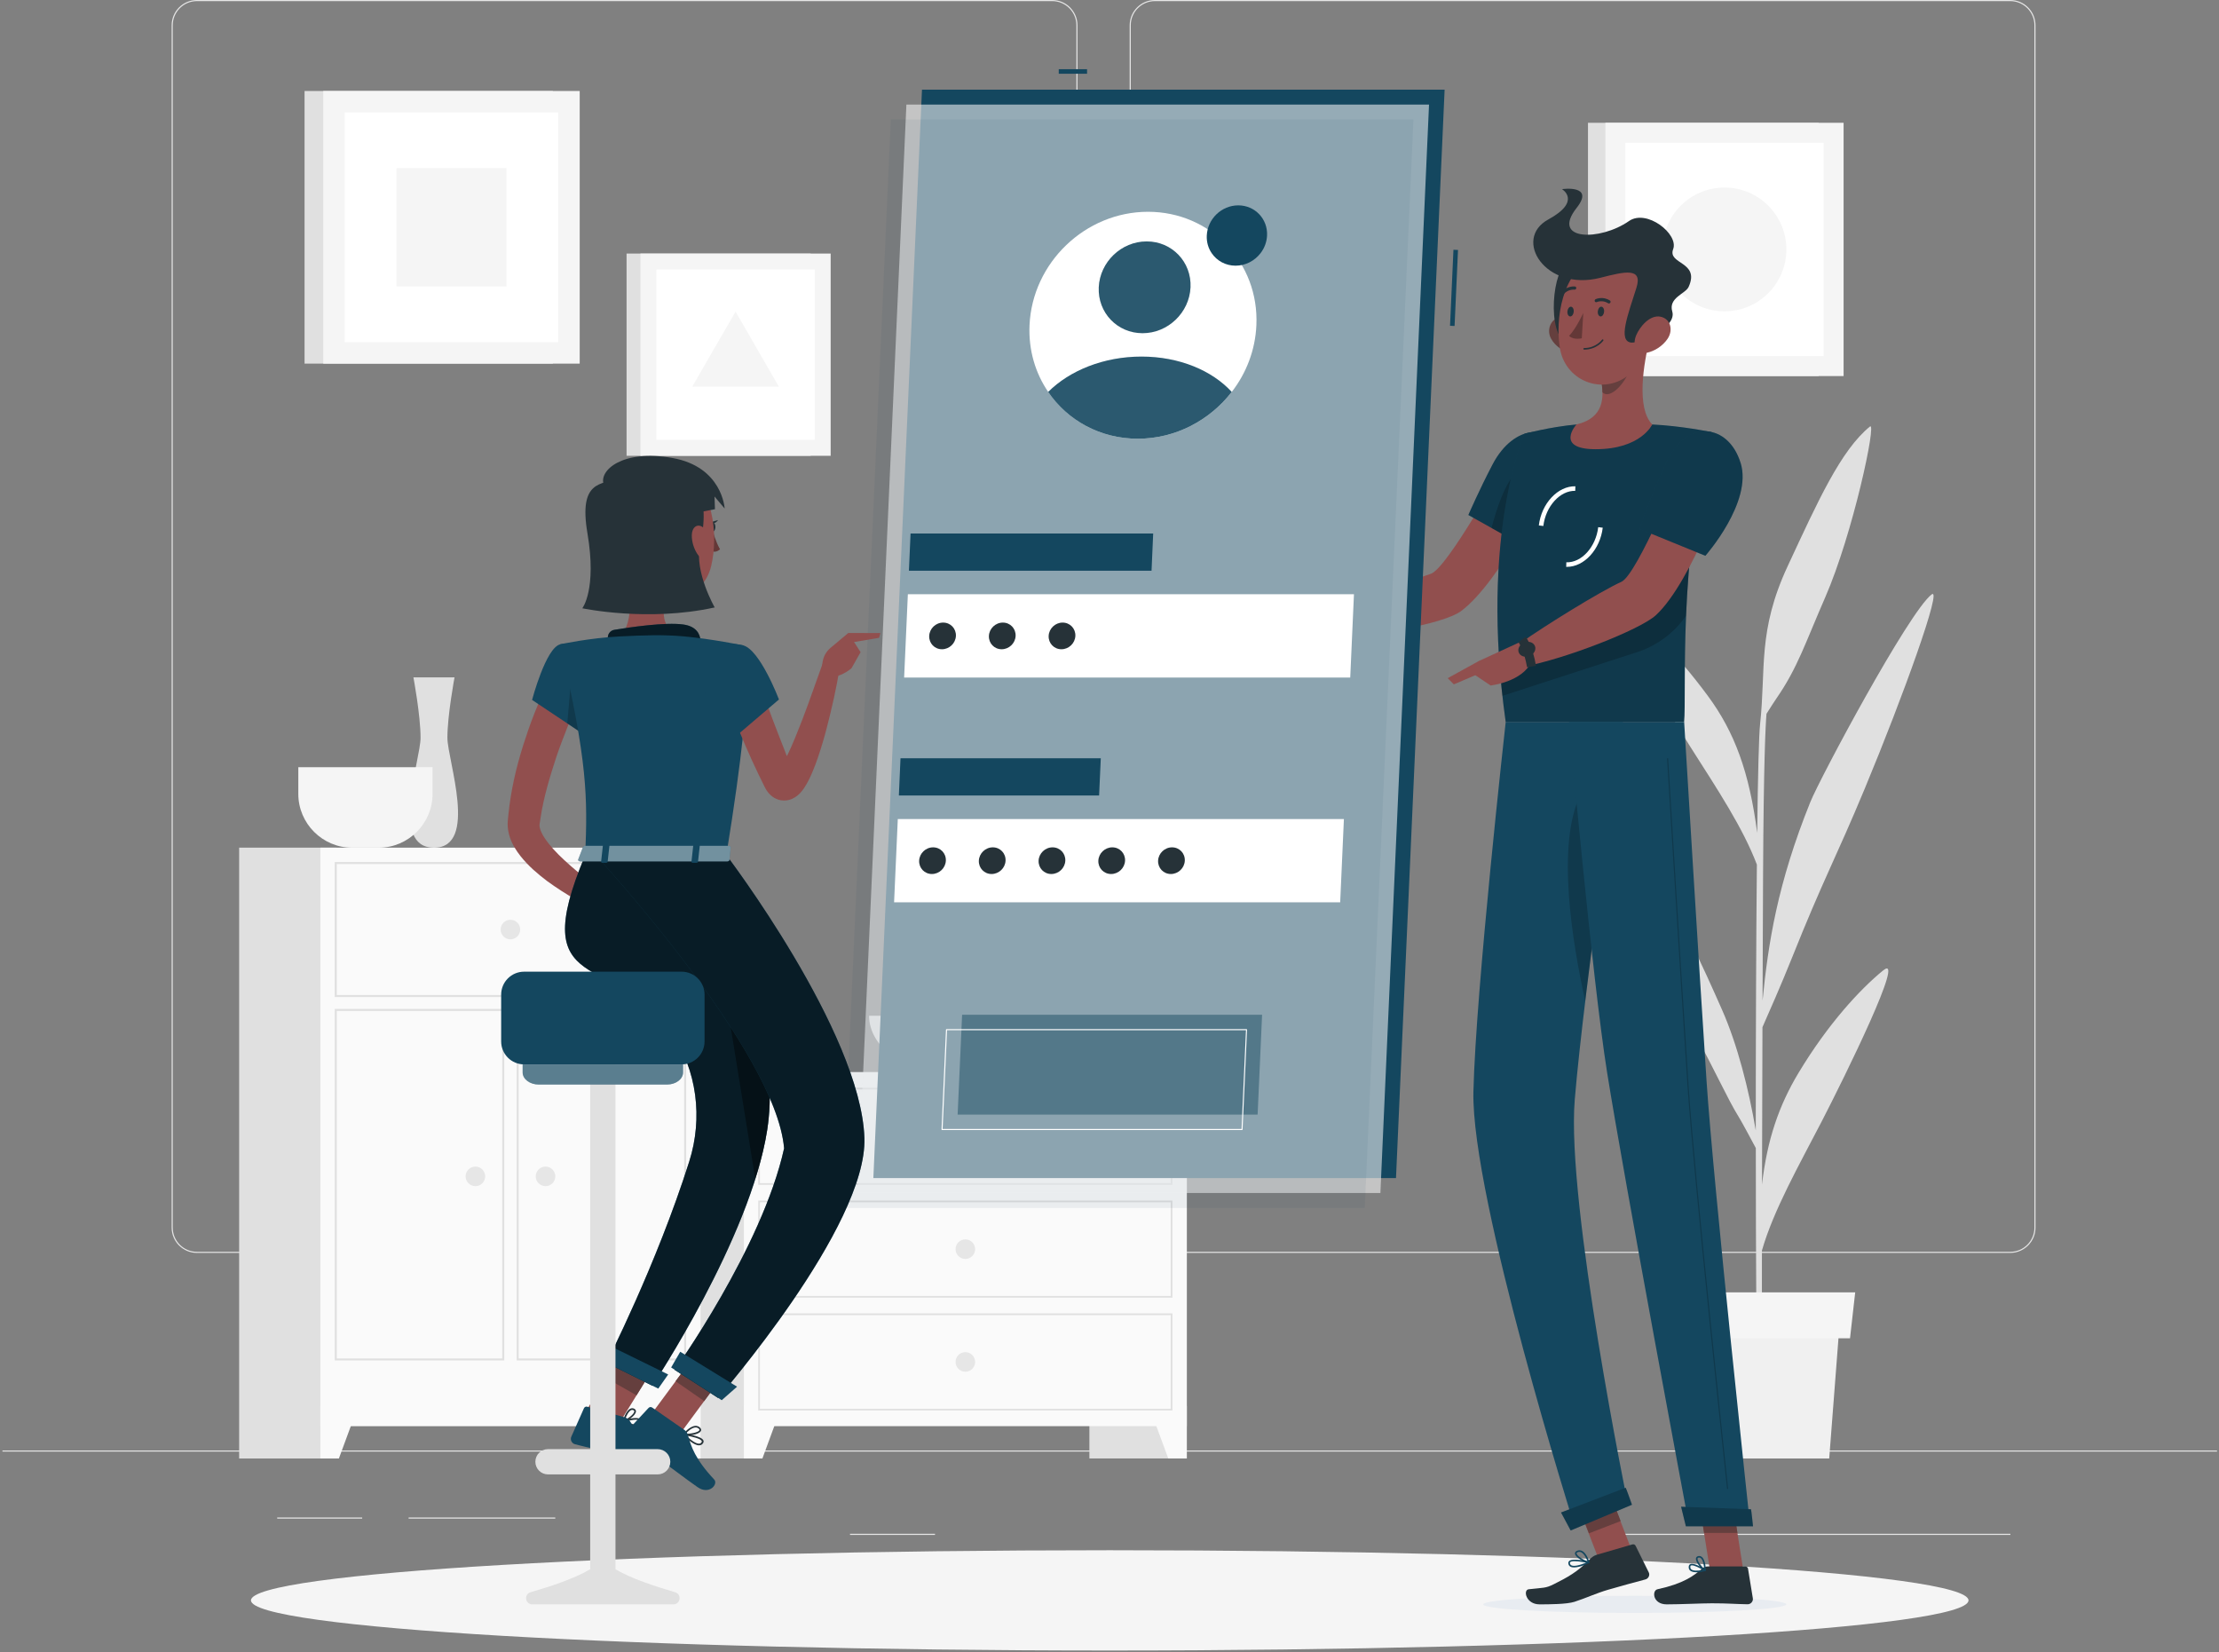 <svg width="501" height="373" viewBox="0 0 501 373" fill="none" xmlns="http://www.w3.org/2000/svg">
<rect x="0" y="0" width="501" height="373" fill="#808080" stroke="none"/>
<g clip-path="url(#clip0_29_636)">
<path d="M500.553 327.45H0.553V327.7H500.553V327.45Z" fill="#E6E6E6"/>
<path d="M125.373 342.58H92.253V342.83H125.373V342.58Z" fill="#E6E6E6"/>
<path d="M81.772 342.58H62.583V342.83H81.772V342.58Z" fill="#E6E6E6"/>
<path d="M211.103 346.26H191.913V346.51H211.103V346.26Z" fill="#E6E6E6"/>
<path d="M311.163 351.84H267.973V352.09H311.163V351.84Z" fill="#E6E6E6"/>
<path d="M259.073 351.84H252.743V352.09H259.073V351.84Z" fill="#E6E6E6"/>
<path d="M453.903 346.26H360.223V346.51H453.903V346.26Z" fill="#E6E6E6"/>
<path d="M237.563 282.85H44.463C41.313 282.85 38.753 280.29 38.753 277.14V5.71C38.753 2.56 41.313 0 44.463 0H237.563C240.713 0 243.273 2.56 243.273 5.71V277.14C243.273 280.29 240.713 282.85 237.563 282.85V282.85ZM44.463 0.25C41.453 0.25 39.003 2.7 39.003 5.71V277.14C39.003 280.15 41.453 282.6 44.463 282.6H237.563C240.573 282.6 243.023 280.15 243.023 277.14V5.71C243.023 2.7 240.573 0.25 237.563 0.25H44.463Z" fill="#E6E6E6"/>
<path d="M453.863 282.85H260.763C257.613 282.85 255.053 280.29 255.053 277.14V5.71C255.053 2.56 257.613 0 260.763 0H453.863C457.013 0 459.573 2.56 459.573 5.71V277.14C459.573 280.29 457.013 282.85 453.863 282.85V282.85ZM260.763 0.25C257.753 0.25 255.303 2.7 255.303 5.71V277.14C255.303 280.15 257.753 282.6 260.763 282.6H453.863C456.873 282.6 459.323 280.15 459.323 277.14V5.71C459.323 2.7 456.873 0.25 453.863 0.25H260.763V0.25Z" fill="#E6E6E6"/>
<path d="M267.952 242.02H245.962V329.25H267.952V242.02Z" fill="#E0E0E0"/>
<path d="M263.773 329.26H267.953V317.38H259.393L263.773 329.26Z" fill="#FAFAFA"/>
<path d="M171.593 242.02H149.603V329.25H171.593V242.02Z" fill="#E0E0E0"/>
<path d="M267.953 242.02H167.953V321.96H267.953V242.02Z" fill="#FAFAFA"/>
<path d="M264.322 245.95V267.1H171.572V245.95H264.322M264.712 245.56H171.192V267.48H264.712V245.56V245.56Z" fill="#E0E0E0"/>
<path d="M172.133 329.26H167.953V317.38H176.503L172.133 329.26Z" fill="#FAFAFA"/>
<path d="M215.743 256.53C215.743 257.75 216.733 258.74 217.953 258.74C219.173 258.74 220.163 257.75 220.163 256.53C220.163 255.31 219.173 254.32 217.953 254.32C216.733 254.32 215.743 255.31 215.743 256.53Z" fill="#E6E6E6"/>
<path d="M264.322 271.42V292.57H171.572V271.42H264.322ZM264.712 271.03H171.192V292.95H264.712V271.03Z" fill="#E0E0E0"/>
<path d="M215.743 282C215.743 283.22 216.733 284.21 217.953 284.21C219.173 284.21 220.163 283.22 220.163 282C220.163 280.78 219.173 279.79 217.953 279.79C216.733 279.79 215.743 280.78 215.743 282Z" fill="#E6E6E6"/>
<path d="M264.322 296.89V318.04H171.572V296.89H264.322ZM264.712 296.5H171.192V318.42H264.712V296.5Z" fill="#E0E0E0"/>
<path d="M215.743 307.46C215.743 308.68 216.733 309.67 217.953 309.67C219.173 309.67 220.163 308.68 220.163 307.46C220.163 306.24 219.173 305.25 217.953 305.25C216.733 305.25 215.743 306.24 215.743 307.46Z" fill="#E6E6E6"/>
<path d="M158.163 191.36H136.173V329.26H158.163V191.36Z" fill="#E0E0E0"/>
<path d="M153.983 329.26H158.163V317.38H149.603L153.983 329.26Z" fill="#FAFAFA"/>
<path d="M75.983 191.36H53.993V329.26H75.983V191.36Z" fill="#E0E0E0"/>
<path d="M158.163 191.36H72.332V321.97H158.163V191.36Z" fill="#FAFAFA"/>
<path d="M154.463 195.06V224.63H76.033V195.06H154.473M154.933 194.6H75.573V225.08H154.923V194.6H154.933Z" fill="#E0E0E0"/>
<path d="M154.463 228.23V306.67H117.103V228.23H154.463M154.923 227.77H116.653V307.12H154.923V227.77Z" fill="#E0E0E0"/>
<path d="M113.393 228.23V306.67H76.032V228.23H113.393M113.853 227.77H75.582V307.12H113.853V227.77V227.77Z" fill="#E0E0E0"/>
<path d="M76.513 329.26H72.332V317.38H80.892L76.513 329.26Z" fill="#FAFAFA"/>
<path d="M113.033 209.85C113.033 211.07 114.023 212.06 115.243 212.06C116.463 212.06 117.453 211.07 117.453 209.85C117.453 208.63 116.463 207.64 115.243 207.64C114.023 207.64 113.033 208.63 113.033 209.85Z" fill="#E6E6E6"/>
<path d="M120.953 265.57C120.953 266.79 121.943 267.78 123.163 267.78C124.383 267.78 125.373 266.79 125.373 265.57C125.373 264.35 124.383 263.36 123.163 263.36C121.943 263.36 120.953 264.35 120.953 265.57Z" fill="#E6E6E6"/>
<path d="M105.123 265.57C105.123 266.79 106.113 267.78 107.333 267.78C108.553 267.78 109.543 266.79 109.543 265.57C109.543 264.35 108.553 263.36 107.333 263.36C106.113 263.36 105.123 264.35 105.123 265.57Z" fill="#E6E6E6"/>
<path d="M102.623 152.92H93.343C93.343 152.92 94.953 161.49 94.953 166.54C94.953 171.59 87.893 191.37 97.983 191.37C108.073 191.37 101.013 171.59 101.013 166.54C101.013 161.49 102.623 152.92 102.623 152.92V152.92Z" fill="#E0E0E0"/>
<path d="M67.353 173.2V179.23C67.353 185.91 72.812 191.37 79.493 191.37H85.522C92.203 191.37 97.662 185.91 97.662 179.23V173.2H67.353V173.2Z" fill="#F5F5F5"/>
<path d="M196.223 229.31C196.223 236.3 204.053 242.02 213.623 242.02H222.263C231.833 242.02 239.663 236.3 239.663 229.31H196.223Z" fill="#E0E0E0"/>
<path d="M425.163 219.08C419.923 223.36 412.693 231.19 406.063 242.21C401.653 249.55 398.993 257.24 397.823 267.4C397.853 255.9 397.883 243.55 397.923 231.89C399.253 228.89 402.293 221.97 404.473 216.51C411.753 198.28 414.463 193.8 421.003 178.07C429.733 157.1 438.673 132.21 436.113 134.2C430.893 138.25 410.893 175.7 408.733 181.06C401.293 199.5 399.223 212.94 397.943 225.91C397.983 214.96 398.023 204.9 398.063 197.14C398.193 171.83 398.623 163.66 398.833 161.14C399.643 159.86 400.593 158.37 401.153 157.56C405.853 150.77 407.663 144.98 412.093 134.85C418.363 120.49 423.773 95 422.193 96.29C415.613 101.64 410.433 113.15 403.613 127.82C396.793 142.48 398.743 150.92 397.393 163.44C397.113 165.9 396.893 175.17 396.733 188.03C394.963 174.33 391.653 165.31 385.603 157.11C378.163 147.02 370.963 140.21 365.683 136.65C360.403 133.09 374.803 157.87 381.693 168.68C387.823 178.31 393.473 186.81 396.663 195.18C396.493 212.6 396.413 234.66 396.413 255.2C394.833 245.85 392.253 235.79 388.813 228C384.673 218.64 378.313 204.28 373.253 199.4C372.033 198.23 378.553 226.16 382.733 233.59C386.913 241.02 389.983 248.02 392.613 252.23C393.223 253.21 395.263 257 396.423 259.18C396.433 284.25 396.563 306.37 396.783 313.9H397.863C397.793 311.96 397.773 299.2 397.803 282.32C400.413 273.16 406.373 262.7 411.303 253.16C416.673 242.75 430.413 214.8 425.173 219.08H425.163Z" fill="#E0E0E0"/>
<path d="M412.993 329.26H381.653L379.283 298.54H415.363L412.993 329.26Z" fill="#F0F0F0"/>
<path d="M417.693 302.12H376.953L375.783 291.75H418.863L417.693 302.12Z" fill="#F5F5F5"/>
<path d="M124.813 20.54H68.763V82.09H124.813V20.54Z" fill="#E0E0E0"/>
<path d="M130.883 20.54H72.983V82.09H130.883V20.54Z" fill="#F5F5F5"/>
<path d="M126.033 77.25V25.4L77.833 25.4V77.25H126.033Z" fill="white"/>
<path d="M114.353 64.67V37.96H89.522V64.67H114.353Z" fill="#F5F5F5"/>
<path d="M410.603 27.72H358.533V84.9H410.603V27.72Z" fill="#E0E0E0"/>
<path d="M416.243 27.72H362.463V84.9H416.243V27.72Z" fill="#F5F5F5"/>
<path d="M411.743 80.39V32.23H366.973V80.39H411.743Z" fill="white"/>
<path d="M389.353 70.28C397.068 70.28 403.323 64.026 403.323 56.31C403.323 48.595 397.068 42.34 389.353 42.34C381.637 42.34 375.383 48.595 375.383 56.31C375.383 64.026 381.637 70.28 389.353 70.28Z" fill="#F5F5F5"/>
<path d="M183.043 57.24H141.463V102.9H183.043V57.24Z" fill="#E0E0E0"/>
<path d="M187.543 57.24H144.593V102.9H187.543V57.24Z" fill="#F5F5F5"/>
<path d="M183.943 99.3V60.84H148.193V99.3H183.943Z" fill="white"/>
<path d="M166.073 70.35L156.293 87.29H175.853L166.073 70.35Z" fill="#F5F5F5"/>
<path d="M250.553 372.61C357.635 372.61 444.443 367.542 444.443 361.29C444.443 355.038 357.635 349.97 250.553 349.97C143.47 349.97 56.663 355.038 56.663 361.29C56.663 367.542 143.47 372.61 250.553 372.61Z" fill="#F5F5F5"/>
<path d="M349.802 108.48L339.882 104.46C339.882 104.46 326.792 128.33 323.042 129.54C317.942 131.18 307.392 135.74 301.122 136.59C300.272 137.58 298.882 140.69 299.012 141.83C307.422 144.63 325.902 140.91 329.862 137.97C338.882 131.27 349.802 108.48 349.802 108.48V108.48Z" fill="#914F4E"/>
<path d="M352.853 103.06C354.703 109.9 344.683 123.64 344.683 123.64L331.523 116.26C331.523 116.26 333.973 110.61 336.983 104.86C341.833 95.57 350.753 95.26 352.863 103.06H352.853Z" fill="#14475F"/>
<path opacity="0.2" d="M352.853 103.06C354.703 109.9 344.683 123.64 344.683 123.64L331.523 116.26C331.523 116.26 333.973 110.61 336.983 104.86C341.833 95.57 350.753 95.26 352.863 103.06H352.853Z" fill="black"/>
<path opacity="0.2" d="M336.763 119.2L341.933 122.1L342.833 106.23C339.833 108.54 337.703 115.5 336.763 119.2Z" fill="black"/>
<path d="M344.213 97.91C344.213 97.91 333.993 120.65 339.953 162.99H380.223C380.863 156.81 378.743 126.65 386.413 97.53C386.413 97.53 379.593 96.14 373.033 95.83C367.903 95.58 360.463 95.42 355.913 95.83C349.913 96.37 344.213 97.92 344.213 97.92V97.91Z" fill="#14475F"/>
<path opacity="0.2" d="M344.213 97.91C344.213 97.91 333.993 120.65 339.953 162.99H380.223C380.863 156.81 378.743 126.65 386.413 97.53C386.413 97.53 379.593 96.14 373.033 95.83C367.903 95.58 360.463 95.42 355.913 95.83C349.913 96.37 344.213 97.92 344.213 97.92V97.91Z" fill="black"/>
<g style="mix-blend-mode:multiply">
<path d="M334.873 362.19C334.813 363.26 350.083 364.13 368.973 364.13C387.863 364.13 403.243 363.26 403.303 362.19C403.363 361.12 388.103 360.25 369.203 360.25C350.303 360.25 334.933 361.12 334.873 362.19Z" fill="#E8ECF1"/>
</g>
<path d="M362.714 335.225L355.548 337.986L361.692 353.933L368.858 351.172L362.714 335.225Z" fill="#914F4E"/>
<path d="M393.603 354.5H386.073L383.313 337.07H390.843L393.603 354.5Z" fill="#914F4E"/>
<path d="M385.593 353.63H394.053C394.363 353.63 394.613 353.84 394.663 354.14L395.753 360.83C395.863 361.52 395.283 362.18 394.573 362.17C391.623 362.12 390.203 361.95 386.483 361.95C384.193 361.95 379.463 362.19 376.303 362.19C373.143 362.19 372.913 359.07 374.223 358.78C380.103 357.51 382.383 355.76 384.343 354.09C384.693 353.79 385.143 353.63 385.593 353.63V353.63Z" fill="#263238"/>
<path d="M360.523 350.99L368.543 348.66C368.843 348.57 369.153 348.7 369.283 348.97L372.253 354.97C372.563 355.59 372.193 356.37 371.503 356.56C368.603 357.35 366.643 357.85 363.003 358.91C360.493 359.64 357.933 360.83 355.453 361.62C353.733 362.17 349.693 362.19 347.603 362.19C344.513 362.19 343.823 358.93 345.143 358.78C348.493 358.4 348.943 358.58 350.793 357.65C353.853 356.12 356.223 354.84 358.873 352.07C359.333 351.59 359.873 351.18 360.513 350.99H360.523Z" fill="#263238"/>
<path d="M302.383 136.52L294.103 133.03L290.693 142.21C290.693 142.21 295.473 143.08 300.933 142.21L302.383 136.52Z" fill="#914F4E"/>
<path d="M287.943 132.81L287.723 138.91L290.693 142.21L294.103 133.03L287.943 132.81Z" fill="#914F4E"/>
<path d="M362.732 335.17L355.568 337.937L358.741 346.155L365.905 343.389L362.732 335.17Z" fill="#653F3E"/>
<path d="M390.842 337.07H383.312L384.742 346.06H392.272L390.842 337.07Z" fill="#653F3E"/>
<path opacity="0.2" d="M338.673 151.53C338.813 153.34 338.993 155.19 339.203 157.09L369.143 147.37C373.823 145.97 377.883 143.03 380.663 139.02C380.773 136.35 380.933 133.54 381.153 130.61C381.253 129.18 381.383 127.72 381.513 126.24C381.653 124.7 381.823 123.13 382.003 121.54L338.663 151.53H338.673Z" fill="black"/>
<path d="M348.453 118.74L347.433 118.62C348.023 113.63 351.753 109.69 355.683 109.78L355.653 110.81C352.253 110.71 348.983 114.27 348.453 118.74V118.74Z" fill="white"/>
<path d="M353.783 127.97C353.723 127.97 353.673 127.97 353.613 127.97L353.643 126.94C357.083 127.07 360.313 123.48 360.843 119.01L361.863 119.13C361.273 124.05 357.673 127.97 353.773 127.97H353.783Z" fill="white"/>
<path d="M372.473 76.54C371.073 82.05 369.403 92.14 373.043 95.82C373.043 95.82 370.503 101.41 360.263 101.41C350.913 101.41 355.923 95.82 355.923 95.82C362.153 94.35 362.263 89.8 361.443 85.52L372.473 76.55V76.54Z" fill="#914F4E"/>
<path d="M367.973 80.21L361.443 85.52C361.643 86.53 361.783 87.56 361.793 88.56C363.703 90.46 367.533 85.65 367.923 83.191C368.123 81.96 368.133 80.79 367.973 80.221V80.21Z" fill="#653F3E"/>
<path d="M350.213 76.481C351.173 78.191 352.863 79.26 354.453 79.621C356.853 80.15 358.063 77.951 357.403 75.721C356.803 73.721 354.843 71.031 352.423 71.49C350.043 71.941 349.113 74.52 350.213 76.481V76.481Z" fill="#653F3E"/>
<path d="M354.183 58.85C350.443 60.56 349.123 75.42 353.823 77.62C358.523 79.82 361.263 55.61 354.183 58.85V58.85Z" fill="#263238"/>
<path d="M373.613 68.26C372.713 75.721 372.573 80.111 368.583 83.93C362.583 89.691 353.573 86.27 352.233 78.831C351.023 72.13 352.693 61.06 360.163 58.09C367.523 55.17 374.513 60.8 373.613 68.26V68.26Z" fill="#914F4E"/>
<path d="M361.323 62.71C366.853 61.29 370.923 60.33 369.473 64.95C367.533 71.1 365.213 77.06 368.333 77.34C370.223 77.51 378.633 73.94 377.563 70.34C376.633 67.2 380.543 66.35 381.263 64.75C383.853 58.98 376.443 59.73 377.763 56.24C379.043 52.84 371.793 47.1 367.773 49.91C361.263 54.45 350.093 54.39 355.963 46.94C360.173 41.61 352.663 42.7 352.663 42.7C352.663 42.7 357.203 45.39 349.563 49.55C341.473 53.96 348.883 65.89 361.323 62.71V62.71Z" fill="#263238"/>
<path d="M376.503 76.481C375.343 78.191 373.533 79.26 371.893 79.621C369.433 80.15 368.483 77.951 369.403 75.721C370.233 73.721 372.513 71.031 374.873 71.49C377.193 71.941 377.823 74.52 376.503 76.481V76.481Z" fill="#914F4E"/>
<path d="M339.953 162.99C339.953 162.99 333.193 223.49 332.663 246.45C332.113 270.33 355.573 344.84 355.573 344.84L367.583 339.8C367.583 339.8 353.603 271.73 355.543 248.27C357.663 222.7 366.423 162.99 366.423 162.99H339.953V162.99Z" fill="#14475F"/>
<path opacity="0.2" d="M356.753 179.6C351.373 190.78 354.993 212.88 357.913 225.99C359.023 216.74 360.343 206.7 361.593 197.41C361.473 183.13 360.363 172.1 356.753 179.6V179.6Z" fill="black"/>
<path d="M367.043 335.87C367.103 335.85 368.463 339.7 368.463 339.7L354.623 345.51L352.443 341.45L367.043 335.86V335.87Z" fill="#14475F"/>
<path d="M354.243 162.99C354.243 162.99 359.413 220.53 362.843 242.08C366.593 265.69 381.343 344.32 381.343 344.32H395.133C395.133 344.32 386.873 267.6 385.313 244.22C383.623 218.85 380.243 162.99 380.243 162.99H354.263H354.243Z" fill="#14475F"/>
<path d="M395.333 340.72C395.393 340.72 395.793 344.57 395.793 344.57H380.633L379.553 340.15L395.333 340.72V340.72Z" fill="#14475F"/>
<path opacity="0.2" d="M390.053 336.17C389.983 336.17 389.933 336.12 389.923 336.06C389.843 335.36 382.393 266.09 380.993 245.1C379.473 222.31 376.413 171.79 376.383 171.28C376.383 171.21 376.433 171.15 376.503 171.14C376.573 171.14 376.623 171.19 376.633 171.26C376.663 171.77 379.723 222.29 381.243 245.08C382.643 266.07 390.093 335.34 390.173 336.03C390.173 336.1 390.133 336.16 390.063 336.17H390.053Z" fill="black"/>
<path d="M362.173 70.34C362.133 70.95 361.783 71.44 361.393 71.44C361.003 71.44 360.703 70.95 360.743 70.34C360.783 69.73 361.133 69.24 361.523 69.24C361.913 69.24 362.213 69.73 362.173 70.34Z" fill="#263238"/>
<path d="M355.313 70.34C355.273 70.95 354.923 71.44 354.533 71.44C354.143 71.44 353.843 70.95 353.883 70.34C353.923 69.73 354.273 69.24 354.663 69.24C355.053 69.24 355.353 69.73 355.313 70.34Z" fill="#263238"/>
<path d="M357.473 70.64C357.473 70.64 355.883 74.14 354.263 75.83C355.283 76.83 357.133 76.37 357.133 76.37L357.473 70.63V70.64Z" fill="#643837"/>
<path d="M357.653 78.93C357.553 78.93 357.483 78.85 357.483 78.75C357.483 78.65 357.573 78.57 357.673 78.57C360.343 78.57 361.693 76.71 361.703 76.69C361.763 76.61 361.873 76.58 361.953 76.64C362.033 76.69 362.053 76.8 361.993 76.89C361.933 76.97 360.513 78.93 357.653 78.93Z" fill="#263238"/>
<path d="M363.393 68.49C363.293 68.53 363.173 68.52 363.083 68.46C361.773 67.63 360.543 68.19 360.533 68.19C360.363 68.28 360.143 68.2 360.063 68.02C359.993 67.84 360.073 67.63 360.263 67.54C360.323 67.51 361.863 66.81 363.483 67.84C363.643 67.94 363.683 68.16 363.573 68.33C363.523 68.4 363.463 68.45 363.393 68.48V68.49Z" fill="#263238"/>
<path d="M352.663 66.5C352.663 66.5 352.563 66.46 352.523 66.42C352.383 66.29 352.383 66.06 352.523 65.92C353.923 64.45 355.533 64.67 355.603 64.68C355.793 64.7 355.923 64.89 355.883 65.09C355.843 65.28 355.653 65.42 355.463 65.39C355.413 65.39 354.143 65.22 353.033 66.4C352.933 66.51 352.793 66.54 352.663 66.51V66.5Z" fill="#263238"/>
<path d="M390.283 107.36L379.883 104.59C379.883 104.59 369.683 129.7 366.083 131.34C361.183 133.57 348.763 141.29 343.493 145.01C343.203 146.25 343.433 149.57 344.093 150.47C353.063 148.84 370.323 142.2 373.923 138.83C382.133 131.14 390.293 107.36 390.293 107.36H390.283Z" fill="#914F4E"/>
<path d="M383.023 354.94C382.453 354.94 381.923 354.84 381.593 354.56C381.333 354.33 381.233 354.02 381.283 353.62C381.323 353.32 381.483 353.18 381.613 353.12C382.463 352.69 384.813 354.18 385.073 354.36C385.133 354.4 385.163 354.47 385.143 354.54C385.123 354.61 385.073 354.67 385.003 354.68C384.473 354.81 383.713 354.95 383.013 354.95L383.023 354.94ZM381.993 353.38C381.903 353.38 381.823 353.39 381.763 353.42C381.713 353.45 381.653 353.49 381.643 353.63C381.613 353.91 381.673 354.13 381.843 354.28C382.233 354.63 383.213 354.67 384.503 354.42C383.683 353.93 382.573 353.38 381.993 353.38V353.38Z" fill="#14475F"/>
<path d="M384.963 354.68C384.963 354.68 384.903 354.68 384.883 354.66C384.133 354.24 382.723 352.59 382.923 351.75C382.963 351.6 383.083 351.33 383.513 351.28C383.793 351.25 384.043 351.32 384.263 351.51C385.093 352.22 385.153 354.4 385.153 354.49C385.153 354.56 385.123 354.62 385.063 354.65C385.033 354.67 385.003 354.68 384.963 354.68ZM383.623 351.63C383.623 351.63 383.573 351.63 383.543 351.63C383.313 351.66 383.283 351.77 383.273 351.81C383.153 352.31 384.033 353.55 384.773 354.14C384.723 353.5 384.553 352.24 384.023 351.78C383.903 351.68 383.773 351.62 383.623 351.62V351.63Z" fill="#14475F"/>
<path d="M356.473 353.7C355.733 353.88 355.033 353.93 354.583 353.69C354.293 353.54 354.133 353.28 354.093 352.93C354.073 352.72 354.143 352.54 354.293 352.4C355.103 351.68 358.363 352.45 358.733 352.54C358.803 352.56 358.853 352.62 358.863 352.7C358.863 352.78 358.823 352.85 358.753 352.88C358.143 353.16 357.283 353.51 356.473 353.71V353.7ZM354.843 352.51C354.703 352.54 354.603 352.59 354.523 352.65C354.463 352.71 354.433 352.77 354.443 352.86C354.473 353.1 354.573 353.26 354.763 353.37C355.293 353.66 356.523 353.43 358.113 352.77C356.993 352.54 355.543 352.34 354.833 352.51H354.843Z" fill="#14475F"/>
<path d="M358.723 352.89C358.723 352.89 358.673 352.89 358.653 352.89C357.683 352.71 355.613 351.56 355.593 350.7C355.593 350.5 355.683 350.22 356.153 350.06C356.493 349.93 356.853 349.96 357.183 350.12C358.273 350.66 358.833 352.58 358.863 352.66C358.883 352.72 358.863 352.79 358.823 352.83C358.793 352.86 358.763 352.88 358.723 352.89V352.89ZM356.363 350.36C356.363 350.36 356.293 350.38 356.263 350.39C355.953 350.5 355.953 350.63 355.953 350.67C355.963 351.19 357.403 352.14 358.413 352.46C358.213 351.91 357.723 350.79 357.013 350.44C356.803 350.33 356.583 350.31 356.363 350.36Z" fill="#14475F"/>
<path d="M344.333 144.42L333.903 149.22L332.693 152.16L336.543 154.75C336.543 154.75 343.733 153.97 345.783 149.35L344.323 144.42H344.333Z" fill="#914F4E"/>
<path d="M344.773 150.64C344.123 146.77 342.843 145 342.833 144.98L344.473 143.75C344.533 143.83 346.053 145.88 346.793 150.3L344.763 150.64H344.773Z" fill="#263238"/>
<path d="M346.553 145.84C346.893 146.68 346.343 147.69 345.343 148.09C344.333 148.5 343.243 148.15 342.903 147.31C342.563 146.47 343.113 145.46 344.113 145.06C345.123 144.65 346.213 145 346.553 145.84Z" fill="#263238"/>
<path d="M326.853 153.1L328.243 154.5L337.603 150.5L333.903 149.22L326.853 153.1Z" fill="#914F4E"/>
<path opacity="0.2" d="M367.043 335.87C367.103 335.85 368.463 339.7 368.463 339.7L354.623 345.51L352.443 341.45L367.043 335.86V335.87Z" fill="black"/>
<path opacity="0.2" d="M395.333 340.72C395.393 340.72 395.793 344.57 395.793 344.57H380.633L379.553 340.15L395.333 340.72V340.72Z" fill="black"/>
<path d="M392.993 104.49C395.743 113.36 385.033 125.47 385.033 125.47L370.183 119.41C370.183 119.41 372.273 112.97 376.253 104.34C380.773 94.53 390.213 95.54 392.983 104.49H392.993Z" fill="#14475F"/>
<path opacity="0.2" d="M392.993 104.49C395.743 113.36 385.033 125.47 385.033 125.47L370.183 119.41C370.183 119.41 372.273 112.97 376.253 104.34C380.773 94.53 390.213 95.54 392.983 104.49H392.993Z" fill="black"/>
<path d="M245.433 15.62H239.043V16.65H245.433V15.62Z" fill="#14475F"/>
<path d="M328.157 56.383L327.383 73.546L328.412 73.592L329.186 56.43L328.157 56.383Z" fill="#14475F"/>
<path d="M326.163 20.24H208.163L197.183 265.96H315.183L326.163 20.24Z" fill="#14475F"/>
<path opacity="0.56" d="M322.643 23.61H204.643L193.663 269.33H311.663L322.643 23.61Z" fill="#FAFAFA"/>
<path opacity="0.07" d="M319.123 26.98H201.123L190.133 272.7H308.133L319.123 26.98Z" fill="#14475F"/>
<path d="M305.693 134.15H204.973L204.133 152.96H304.853L305.693 134.15Z" fill="white"/>
<path d="M260.363 120.44H205.583L205.213 128.85H259.993L260.363 120.44Z" fill="#14475F"/>
<path d="M303.423 184.9H202.703L201.863 203.7H302.583L303.423 184.9Z" fill="white"/>
<path opacity="0.47" d="M284.953 229.08H217.223L216.213 251.62H283.943L284.953 229.08Z" fill="#14475F"/>
<path d="M280.423 255.11H212.693C212.693 255.11 212.633 255.1 212.603 255.07C212.583 255.05 212.573 255.01 212.573 254.98L213.583 232.44C213.583 232.38 213.643 232.33 213.703 232.33H281.433C281.433 232.33 281.493 232.34 281.523 232.37C281.543 232.39 281.553 232.43 281.553 232.46L280.543 255C280.543 255.06 280.483 255.11 280.423 255.11V255.11ZM212.823 254.87H280.313L281.313 232.57H213.823L212.823 254.87V254.87Z" fill="white"/>
<path d="M248.533 171.18H203.313L202.943 179.59H248.153L248.533 171.18Z" fill="#14475F"/>
<path d="M283.663 73.43C283.413 79.06 281.373 84.26 278.103 88.48C273.163 94.88 265.423 99.04 256.903 99.04C248.383 99.04 241.023 94.88 236.663 88.48C233.773 84.26 232.193 79.06 232.443 73.43C233.073 59.28 245.053 47.81 259.193 47.81C273.333 47.81 284.303 59.28 283.663 73.43Z" fill="white"/>
<path d="M286.073 53.17C286.003 54.67 285.463 56.05 284.593 57.17C283.283 58.87 281.223 59.98 278.963 59.98C276.703 59.98 274.743 58.87 273.583 57.17C272.813 56.05 272.393 54.67 272.463 53.17C272.633 49.41 275.813 46.36 279.573 46.36C283.333 46.36 286.243 49.41 286.073 53.17Z" fill="#14475F"/>
<path d="M215.823 143.56C215.753 145.22 214.343 146.57 212.673 146.57C211.003 146.57 209.723 145.22 209.793 143.56C209.863 141.9 211.273 140.55 212.943 140.55C214.613 140.55 215.893 141.9 215.823 143.56Z" fill="#263238"/>
<path d="M229.303 143.56C229.233 145.22 227.823 146.57 226.153 146.57C224.483 146.57 223.203 145.22 223.273 143.56C223.343 141.9 224.753 140.55 226.423 140.55C228.093 140.55 229.373 141.9 229.303 143.56Z" fill="#263238"/>
<path d="M242.793 143.56C242.723 145.22 241.313 146.57 239.643 146.57C237.973 146.57 236.693 145.22 236.763 143.56C236.833 141.9 238.243 140.55 239.913 140.55C241.583 140.55 242.863 141.9 242.793 143.56Z" fill="#263238"/>
<path d="M213.553 194.3C213.483 195.96 212.073 197.31 210.403 197.31C208.733 197.31 207.453 195.96 207.523 194.3C207.593 192.64 209.003 191.29 210.673 191.29C212.343 191.29 213.623 192.64 213.553 194.3Z" fill="#263238"/>
<path d="M227.033 194.3C226.963 195.96 225.553 197.31 223.883 197.31C222.213 197.31 220.933 195.96 221.003 194.3C221.073 192.64 222.483 191.29 224.153 191.29C225.823 191.29 227.103 192.64 227.033 194.3Z" fill="#263238"/>
<path d="M240.523 194.3C240.453 195.96 239.043 197.31 237.373 197.31C235.703 197.31 234.423 195.96 234.493 194.3C234.563 192.64 235.973 191.29 237.643 191.29C239.313 191.29 240.593 192.64 240.523 194.3Z" fill="#263238"/>
<path d="M254.013 194.3C253.943 195.96 252.533 197.31 250.863 197.31C249.193 197.31 247.913 195.96 247.983 194.3C248.053 192.64 249.463 191.29 251.133 191.29C252.803 191.29 254.083 192.64 254.013 194.3Z" fill="#263238"/>
<path d="M267.503 194.3C267.433 195.96 266.023 197.31 264.353 197.31C262.683 197.31 261.403 195.96 261.473 194.3C261.543 192.64 262.953 191.29 264.623 191.29C266.293 191.29 267.573 192.64 267.503 194.3Z" fill="#263238"/>
<path d="M268.793 64.86C268.533 70.58 263.693 75.22 257.973 75.22C252.253 75.22 247.823 70.58 248.073 64.86C248.333 59.14 253.173 54.5 258.893 54.5C264.613 54.5 269.043 59.14 268.793 64.86Z" fill="#14475F"/>
<path d="M278.093 88.48C273.153 94.88 265.413 99.04 256.893 99.04C248.373 99.04 241.013 94.88 236.653 88.48C241.513 83.64 249.203 80.5 257.723 80.5C266.243 80.5 273.663 83.64 278.093 88.48Z" fill="#14475F"/>
<path opacity="0.1" d="M268.793 64.86C268.533 70.58 263.693 75.22 257.973 75.22C252.253 75.22 247.823 70.58 248.073 64.86C248.333 59.14 253.173 54.5 258.893 54.5C264.613 54.5 269.043 59.14 268.793 64.86Z" fill="white"/>
<path opacity="0.1" d="M278.093 88.48C273.153 94.88 265.413 99.04 256.893 99.04C248.373 99.04 241.013 94.88 236.653 88.48C241.513 83.64 249.203 80.5 257.723 80.5C266.243 80.5 273.663 83.64 278.093 88.48Z" fill="white"/>
<path d="M130.962 157.49C130.012 159.57 129.022 161.85 128.142 164.08C127.262 166.33 126.382 168.58 125.612 170.87C124.122 175.44 122.722 180.05 122.042 184.67L121.812 186.14C121.792 186.32 121.812 186.57 121.882 186.89C122.032 187.53 122.422 188.38 122.982 189.21C124.112 190.9 125.702 192.61 127.422 194.19C129.142 195.8 131.002 197.34 132.942 198.81C134.862 200.29 136.882 201.73 138.862 203.08L137.002 206.59C132.242 204.51 127.812 202.02 123.522 198.9C121.412 197.29 119.332 195.56 117.482 193.22C116.572 192.04 115.682 190.71 115.092 188.95C114.812 188.07 114.612 187.08 114.612 186.01C114.612 185.76 114.632 185.42 114.652 185.25L114.702 184.75L114.802 183.76C115.342 178.46 116.522 173.36 118.072 168.42C118.852 165.95 119.682 163.51 120.632 161.11C121.602 158.7 122.562 156.38 123.772 153.95L130.972 157.49H130.962Z" fill="#914F4E"/>
<path d="M137.462 202.48L144.532 198.9L142.702 206.67C142.702 206.67 137.852 208.03 135.592 205.67L137.462 202.49V202.48Z" fill="#914F4E"/>
<path d="M151.002 200.17L149.122 206.59L142.702 206.66L144.532 198.89L151.002 200.17Z" fill="#914F4E"/>
<path d="M160.982 120.05C160.982 120.05 161.592 122.3 162.562 124C161.722 124.78 160.982 124.51 160.982 124.51V120.05V120.05Z" fill="#643837"/>
<path d="M160.772 120.11C161.187 120.11 161.522 119.595 161.522 118.96C161.522 118.325 161.187 117.81 160.772 117.81C160.358 117.81 160.022 118.325 160.022 118.96C160.022 119.595 160.358 120.11 160.772 120.11Z" fill="#263238"/>
<path d="M160.592 117.85L162.112 117.41C162.112 117.41 161.332 118.6 160.592 117.85Z" fill="#263238"/>
<path d="M141.452 127.38C142.362 132.04 143.272 140.57 140.022 143.67C140.022 143.67 141.292 148.39 149.942 148.39C159.452 148.39 154.492 143.67 154.492 143.67C149.302 142.43 149.432 138.58 150.342 134.96L141.462 127.38H141.452Z" fill="#914F4E"/>
<path d="M138.922 116.79C139.402 124.56 139.432 127.86 143.362 131.85C149.262 137.85 158.712 135.56 160.562 127.81C162.232 120.83 161.172 109.29 153.562 106.2C146.072 103.15 138.442 109.02 138.922 116.79V116.79Z" fill="#914F4E"/>
<path d="M139.692 108C135.792 109.42 130.592 108.36 132.632 120.39C134.792 133.13 131.472 137.32 131.472 137.32C131.472 137.32 146.262 140.47 161.362 137.13C161.362 137.13 156.752 129.07 158.042 123.19C159.692 115.69 158.382 112.91 158.382 112.91C158.382 112.91 145.162 106 139.682 108H139.692Z" fill="#263238"/>
<path d="M156.192 120.84C156.172 122.38 156.712 123.93 157.412 125.01C158.462 126.63 159.712 125.97 160.032 124.29C160.312 122.78 160.102 120.11 158.752 119.07C157.422 118.05 156.202 119.07 156.192 120.84Z" fill="#914F4E"/>
<path d="M136.302 109.36C135.182 106.22 140.522 101.38 151.822 103.39C163.122 105.4 163.612 114.8 163.612 114.8L161.322 112.09L161.422 114.95L149.812 117.18L136.292 109.37L136.302 109.36Z" fill="#263238"/>
<path d="M137.262 144.2C137.102 143.24 137.752 142.33 138.712 142.18C142.232 141.6 150.222 140.42 154.252 140.98C157.242 141.39 158.032 143.14 158.162 144.57C158.252 145.63 157.382 146.52 156.322 146.47L138.932 145.68C138.092 145.64 137.402 145.02 137.272 144.2H137.262Z" fill="#14475F"/>
<path opacity="0.6" d="M137.262 144.2C137.102 143.24 137.752 142.33 138.712 142.18C142.232 141.6 150.222 140.42 154.252 140.98C157.242 141.39 158.032 143.14 158.162 144.57C158.252 145.63 157.382 146.52 156.322 146.47L138.932 145.68C138.092 145.64 137.402 145.02 137.272 144.2H137.262Z" fill="black"/>
<path d="M147.312 318.91L153.763 323.38L164.553 308.76L158.103 304.28L147.312 318.91Z" fill="#914F4E"/>
<path d="M132.272 318.61L139.082 322.5L148.632 307.03L141.822 303.15L132.272 318.61Z" fill="#914F4E"/>
<path d="M164.542 308.76L158.982 316.3L152.532 311.82L158.102 304.28L164.542 308.76Z" fill="#653F3E"/>
<path d="M141.812 303.15L148.632 307.03L143.712 315L136.892 311.12L141.812 303.15Z" fill="#653F3E"/>
<path d="M152.752 193.04C152.752 193.04 177.932 224.78 173.212 255.12C169.392 279.63 147.302 312.82 147.302 312.82L136.912 307.66C136.912 307.66 148.202 285.6 155.612 262.22C158.722 252.41 157.392 241.61 151.582 233.12C138.822 214.49 118.392 225.57 132.142 193.04H152.762H152.752Z" fill="#14475F"/>
<path opacity="0.6" d="M152.752 193.04C152.752 193.04 177.932 224.78 173.212 255.12C169.392 279.63 147.302 312.82 147.302 312.82L136.912 307.66C136.912 307.66 148.202 285.6 155.612 262.22C158.722 252.41 157.392 241.61 151.582 233.12C138.822 214.49 118.392 225.57 132.142 193.04H152.762H152.752Z" fill="black"/>
<path opacity="0.4" d="M165.102 213.43L161.442 209.79C161.442 210.08 168.532 253.84 170.522 266.14C171.722 262.37 172.652 258.65 173.202 255.11C175.512 240.25 170.652 225.05 165.092 213.42L165.102 213.43Z" fill="black"/>
<path d="M163.992 193.04C163.992 193.04 194.312 232.92 195.162 256.84C195.872 276.88 162.132 315.59 162.132 315.59L152.332 309.25C152.332 309.25 172.062 281.73 177.032 259.24C175.142 236.97 134.492 193.05 134.492 193.05H163.992V193.04Z" fill="#14475F"/>
<path opacity="0.6" d="M163.992 193.04C163.992 193.04 194.312 232.92 195.162 256.84C195.872 276.88 162.132 315.59 162.132 315.59L152.332 309.25C152.332 309.25 172.062 281.73 177.032 259.24C175.142 236.97 134.492 193.05 134.492 193.05H163.992V193.04Z" fill="black"/>
<path d="M126.482 145.46C123.232 146.23 120.132 158.01 120.132 158.01L132.792 166.46C132.792 166.46 137.012 157.14 135.542 153.06C134.012 148.81 130.582 144.48 126.482 145.45V145.46Z" fill="#14475F"/>
<path opacity="0.2" d="M128.963 153.04L128.083 163.31L132.793 166.47C132.793 166.47 135.003 161.59 135.663 157.33L128.963 153.04V153.04Z" fill="black"/>
<path d="M167.742 145.68C167.742 145.68 171.482 147 163.992 193.03H132.132C132.662 180.06 132.682 172.07 126.482 145.45C126.482 145.45 133.162 144 140.012 143.67C145.372 143.41 149.762 143.24 154.482 143.67C160.692 144.24 167.742 145.68 167.742 145.68V145.68Z" fill="#14475F"/>
<path d="M170.983 152.99C171.703 154.99 172.473 157.14 173.263 159.22C174.023 161.32 174.823 163.42 175.633 165.51L178.083 171.79L178.703 173.36L179.013 174.14L179.173 174.53C179.203 174.6 179.193 174.59 179.183 174.59C179.143 174.57 179.103 174.37 178.483 173.97C178.183 173.78 177.673 173.6 177.173 173.59C176.683 173.57 176.283 173.69 176.063 173.79C175.613 174.01 175.603 174.1 175.613 174.08C175.643 174.07 175.733 173.98 175.833 173.85C176.273 173.33 176.793 172.42 177.263 171.52C177.733 170.6 178.183 169.62 178.633 168.63C179.513 166.64 180.323 164.56 181.143 162.47C181.953 160.38 182.713 158.26 183.473 156.13L185.753 149.75L189.603 150.72C188.843 155.28 187.853 159.76 186.683 164.24C186.113 166.49 185.443 168.72 184.683 170.97C184.303 172.1 183.883 173.22 183.393 174.37C182.883 175.53 182.383 176.66 181.493 177.99C181.263 178.33 180.993 178.68 180.623 179.07C180.233 179.45 179.773 179.92 178.803 180.36C178.313 180.57 177.643 180.75 176.863 180.72C176.083 180.7 175.303 180.42 174.753 180.08C173.643 179.37 173.263 178.7 172.933 178.19C172.783 177.94 172.653 177.67 172.563 177.49L172.373 177.1L171.993 176.32L171.233 174.77C170.243 172.69 169.273 170.6 168.363 168.48C167.453 166.36 166.573 164.23 165.713 162.08C164.893 159.9 164.083 157.79 163.353 155.47L170.983 152.98V152.99Z" fill="#914F4E"/>
<path d="M167.742 145.68C171.572 146.59 175.872 157.91 175.872 157.91L164.492 167.61C164.492 167.61 157.112 155.27 158.612 151.2C160.162 146.96 162.742 144.49 167.742 145.69V145.68Z" fill="#14475F"/>
<path d="M187.532 146.24L191.523 142.9L194.303 147.23L192.253 150.85C192.253 150.85 188.993 153.83 186.103 152.32C185.173 150.21 185.753 147.73 187.523 146.25L187.532 146.24Z" fill="#914F4E"/>
<path d="M198.772 142.91L198.472 143.99L192.142 145.06L191.522 142.9L198.772 142.91Z" fill="#914F4E"/>
<path d="M162.952 316.1L151.532 308.71L153.582 305.16L166.412 313.05L162.952 316.1Z" fill="#14475F"/>
<path d="M143.532 321.97C142.622 321.97 141.432 321.39 140.702 320.99C140.632 320.95 140.602 320.88 140.612 320.81C140.612 320.74 140.672 320.67 140.742 320.65C141.052 320.55 143.762 319.72 144.522 320.37C144.642 320.47 144.782 320.66 144.732 320.97C144.672 321.39 144.482 321.68 144.172 321.84C143.992 321.93 143.772 321.97 143.532 321.97ZM141.282 320.88C142.522 321.51 143.522 321.75 144.002 321.51C144.202 321.41 144.322 321.22 144.362 320.93C144.382 320.77 144.332 320.7 144.272 320.66C143.872 320.32 142.372 320.58 141.272 320.89L141.282 320.88Z" fill="#263238"/>
<path d="M140.802 321.02C140.752 321.02 140.702 321 140.672 320.96C140.622 320.91 140.612 320.84 140.622 320.78C140.652 320.69 141.272 318.52 142.302 318.02C142.572 317.89 142.852 317.88 143.122 317.99C143.552 318.17 143.592 318.49 143.582 318.66C143.512 319.56 141.682 320.8 140.842 321.01C140.832 321.01 140.812 321.01 140.802 321.01V321.02ZM142.742 318.29C142.652 318.29 142.562 318.31 142.462 318.36C141.852 318.66 141.332 319.83 141.092 320.54C141.972 320.17 143.172 319.19 143.212 318.64C143.212 318.55 143.202 318.44 142.982 318.34C142.902 318.31 142.822 318.29 142.742 318.29Z" fill="#263238"/>
<path d="M157.823 326.29C156.693 326.29 155.123 324.84 154.263 323.95C154.203 323.89 154.192 323.81 154.232 323.74C154.272 323.67 154.362 323.63 154.422 323.64C154.822 323.69 158.293 324.16 158.793 325.14C158.883 325.33 158.882 325.53 158.772 325.73C158.592 326.05 158.322 326.24 157.982 326.28C157.932 326.28 157.882 326.28 157.832 326.28L157.823 326.29ZM154.922 324.09C156.182 325.32 157.292 326 157.922 325.91C158.142 325.88 158.313 325.76 158.433 325.54C158.483 325.46 158.482 325.38 158.442 325.31C158.172 324.78 156.322 324.31 154.912 324.09H154.922Z" fill="#263238"/>
<path d="M155.032 324.06C154.772 324.06 154.542 324.04 154.362 324.01C154.302 324 154.242 323.95 154.222 323.89C154.202 323.83 154.212 323.76 154.252 323.71C154.312 323.64 155.662 322.01 156.942 321.9C157.342 321.87 157.682 321.98 157.972 322.22C158.362 322.56 158.342 322.86 158.242 323.05C157.922 323.72 156.192 324.06 155.032 324.06V324.06ZM154.772 323.68C155.892 323.74 157.672 323.37 157.912 322.88C157.932 322.84 157.992 322.72 157.732 322.49C157.512 322.31 157.262 322.23 156.982 322.25C156.142 322.32 155.202 323.21 154.782 323.67L154.772 323.68Z" fill="#263238"/>
<path d="M141.072 319.97L132.592 317.57C132.282 317.48 131.972 317.63 131.842 317.92L128.982 324.36C128.682 325.03 129.102 325.86 129.812 326.04C132.782 326.82 134.262 327.05 137.992 328.11C140.282 328.76 143.572 329.94 146.742 330.84C149.842 331.72 150.962 328.65 149.722 327.99C144.162 325.04 143.722 323.03 142.202 320.79C141.932 320.39 141.522 320.1 141.072 319.97V319.97Z" fill="#14475F"/>
<path d="M154.492 322.79L147.252 317.76C146.992 317.58 146.652 317.61 146.432 317.84L141.632 323C141.132 323.53 141.252 324.45 141.872 324.86C144.422 326.57 145.742 327.27 148.932 329.48C150.892 330.84 154.802 333.86 157.502 335.73C160.152 337.57 162.212 335.03 161.252 334.01C156.952 329.42 156.012 326.54 155.302 323.93C155.172 323.46 154.882 323.05 154.502 322.79H154.492Z" fill="#14475F"/>
<path d="M148.622 313.48L135.572 306.99L136.922 303.46L150.862 310.29L148.622 313.48Z" fill="#14475F"/>
<path d="M131.652 191.17L130.552 194.02C130.442 194.24 130.702 194.47 131.072 194.47H164.152C164.442 194.47 164.682 194.33 164.692 194.15L164.982 191.3C165.002 191.1 164.752 190.94 164.442 190.94H132.172C131.932 190.94 131.722 191.04 131.652 191.18V191.17Z" fill="#14475F"/>
<path opacity="0.4" d="M131.652 191.17L130.552 194.02C130.442 194.24 130.702 194.47 131.072 194.47H164.152C164.442 194.47 164.682 194.33 164.692 194.15L164.982 191.3C165.002 191.1 164.752 190.94 164.442 190.94H132.172C131.932 190.94 131.722 191.04 131.652 191.18V191.17Z" fill="white"/>
<path d="M136.862 194.77H136.002C135.832 194.77 135.702 194.68 135.712 194.57L136.122 190.86C136.132 190.75 136.282 190.66 136.452 190.66H137.312C137.482 190.66 137.612 190.75 137.602 190.86L137.192 194.57C137.182 194.68 137.032 194.77 136.862 194.77Z" fill="#14475F"/>
<path d="M157.262 194.77H156.402C156.232 194.77 156.102 194.68 156.112 194.57L156.522 190.86C156.532 190.75 156.682 190.66 156.852 190.66H157.712C157.882 190.66 158.012 190.75 158.002 190.86L157.592 194.57C157.582 194.68 157.432 194.77 157.262 194.77Z" fill="#14475F"/>
<g style="mix-blend-mode:multiply">
<path d="M136.103 364.13C150.898 364.13 162.892 363.261 162.892 362.19C162.892 361.119 150.898 360.25 136.103 360.25C121.307 360.25 109.312 361.119 109.312 362.19C109.312 363.261 121.307 364.13 136.103 364.13Z" fill="#F5F5F5"/>
</g>
<path d="M152.422 359.45C147.682 358.07 142.462 356.3 139.242 354.42C139.152 354.37 139.062 354.33 138.962 354.28V332.85H148.492C150.072 332.85 151.342 331.57 151.342 330C151.342 328.43 150.062 327.15 148.492 327.15H138.962V229.33H133.252V327.15H123.722C122.142 327.15 120.872 328.43 120.872 330C120.872 331.57 122.152 332.85 123.722 332.85H133.252V354.28C133.162 354.33 133.062 354.37 132.972 354.42C129.742 356.31 124.532 358.08 119.792 359.45C118.232 359.9 118.562 362.19 120.182 362.19H152.032C153.652 362.19 153.982 359.9 152.422 359.45V359.45Z" fill="#E0E0E0"/>
<path d="M153.892 219.36H118.332C115.472 219.36 113.152 221.679 113.152 224.54V235.11C113.152 237.971 115.472 240.29 118.332 240.29H153.892C156.753 240.29 159.072 237.971 159.072 235.11V224.54C159.072 221.679 156.753 219.36 153.892 219.36Z" fill="#14475F"/>
<path d="M118.002 240.29V242.11C118.002 243.61 119.632 244.84 121.632 244.84H150.592C152.592 244.84 154.222 243.61 154.222 242.11V240.29H118.002V240.29Z" fill="#14475F"/>
<path opacity="0.3" d="M118.002 240.29V242.11C118.002 243.61 119.632 244.84 121.632 244.84H150.592C152.592 244.84 154.222 243.61 154.222 242.11V240.29H118.002V240.29Z" fill="white"/>
</g>
<defs>
<clipPath id="clip0_29_636">
<rect width="500" height="372.61" fill="white" transform="translate(0.553)"/>
</clipPath>
</defs>
</svg>
